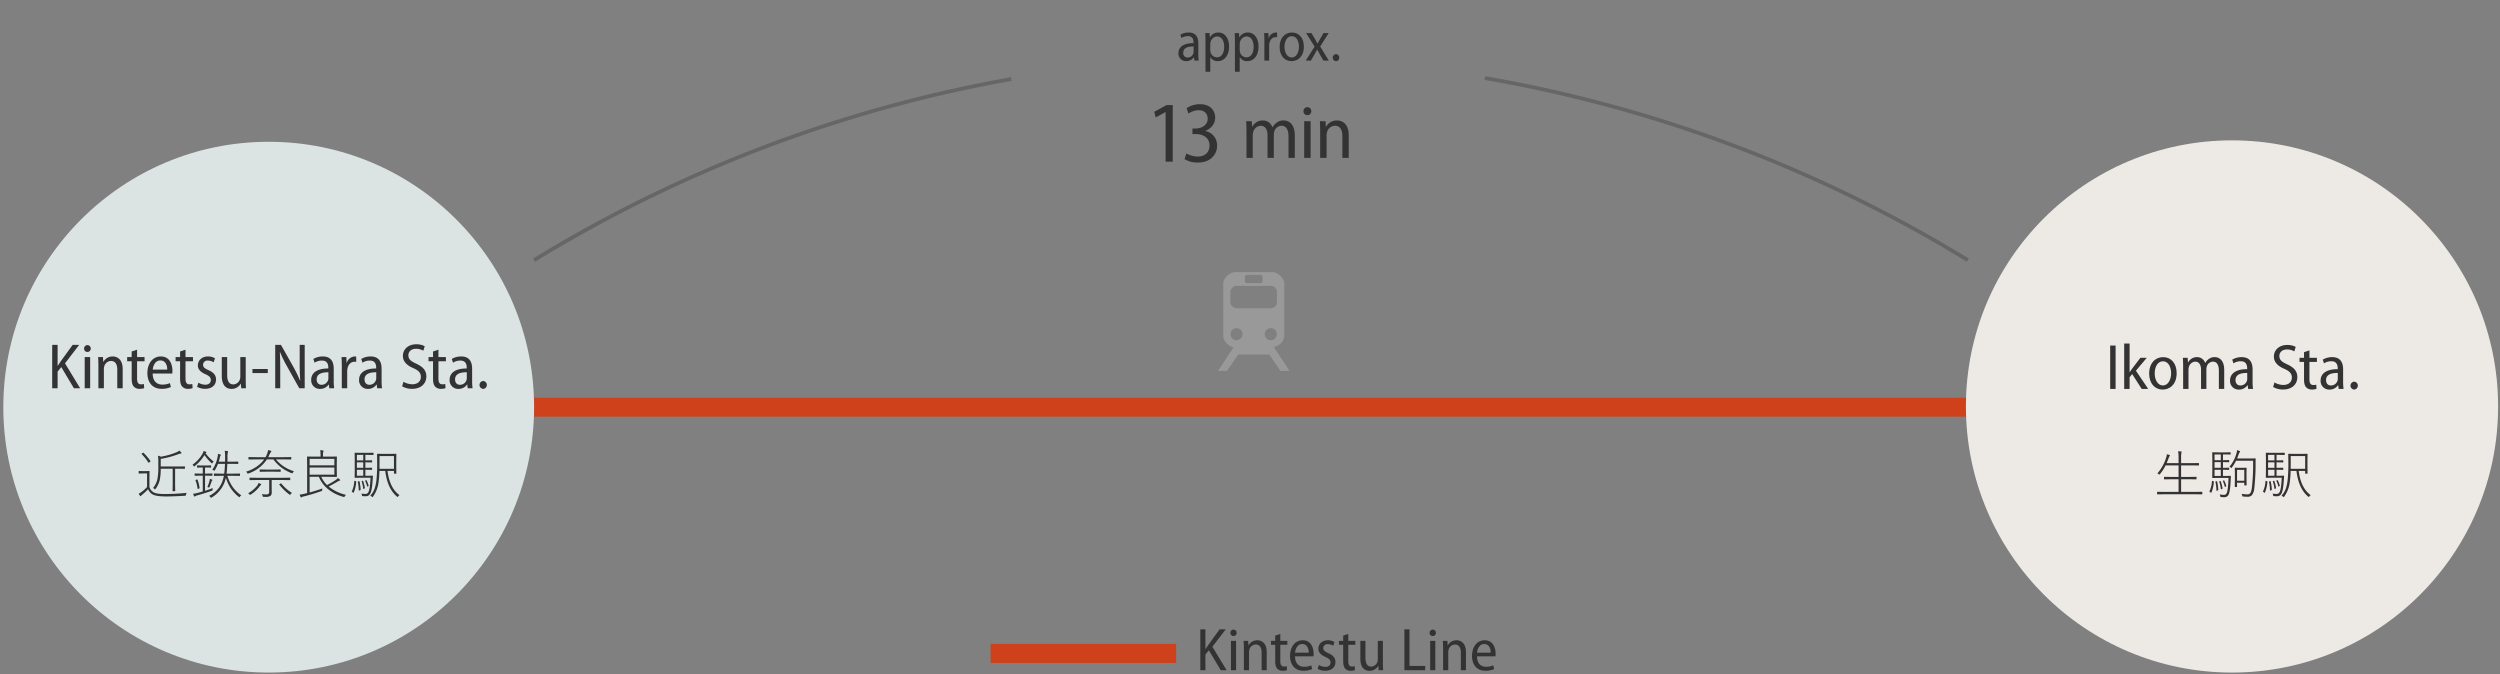 <svg xmlns="http://www.w3.org/2000/svg" xmlns:xlink="http://www.w3.org/1999/xlink" width="1320" height="356" viewBox="0 0 1320 356"><rect x="0" y="0" width="1320" height="356" fill="#808080" stroke="none"/><defs><style>.cls-1{fill:#999;}.cls-2,.cls-3{fill:none;stroke-miterlimit:10;}.cls-2{stroke:#ce411a;stroke-width:10px;}.cls-3{stroke:#666;stroke-width:2px;}.cls-4{fill:#dce3e3;}.cls-5{fill:#edeae6;}.cls-6{fill:#333;}</style><symbol id="map-icon-train" data-name="map-icon-train" viewBox="0 0 37.772 52.117"><path class="cls-1" d="M29.771,40.018l-.123-.235.062-.088.062-.088a14.521,14.521,0,0,0,3.111-1.744,5.144,5.144,0,0,0,1.871-3.054l.234-1.074V5.987a4.252,4.252,0,0,0-.595-2.071,7.946,7.946,0,0,0-1.484-1.932A8.523,8.523,0,0,0,30.926.559,4.639,4.639,0,0,0,28.818,0H8.96A4.712,4.712,0,0,0,6.91.529,8.494,8.494,0,0,0,4.895,1.896,7.546,7.546,0,0,0,3.383,3.759a4.146,4.146,0,0,0-.595,2.055v28.16a3.634,3.634,0,0,0,.355,1.482,7.292,7.292,0,0,0,.889,1.447,9.166,9.166,0,0,0,1.16,1.25,7.874,7.874,0,0,0,1.216.918c.191.08.542.204,1.04.362.487.157.715.273.678.349L0,52.117H4.741l5.933-8.599H27.043l5.926,8.599h4.803ZM14.173,2.369a.946.946,0,0,1,.297-.625.81.81,0,0,1,.593-.321h7.591a1.232,1.232,0,0,1,.476.232c.234.159.352.316.352.474V5.034a.672.672,0,0,1-.295.533.903.903,0,0,1-.533.246H15.006l-.241-.188a2.165,2.165,0,0,1-.384-.327.594.594,0,0,1-.208-.436ZM6.522,10.493a2.737,2.737,0,0,1,.269-1.159,4.554,4.554,0,0,1,.682-1.038A3.427,3.427,0,0,1,8.449,7.53,2.457,2.457,0,0,1,9.61,7.232H28.053a2.736,2.736,0,0,1,1.062.233,3.648,3.648,0,0,1,.981.654,3.721,3.721,0,0,1,.712.894,2.003,2.003,0,0,1,.263,1.004v6.287a2.005,2.005,0,0,1-.294,1.033,3.202,3.202,0,0,1-.771.899,4.434,4.434,0,0,1-1.009.613,2.446,2.446,0,0,1-1.064.239H9.729l-.3-.053a1.794,1.794,0,0,1-.358-.123,3.007,3.007,0,0,1-1.775-1.068,2.915,2.915,0,0,1-.773-1.954Zm5.489,24.491a3.058,3.058,0,0,1-2.283.947A2.878,2.878,0,0,1,7.5,34.984a3.33,3.33,0,0,1-.858-2.317,2.993,2.993,0,0,1,.893-2.159,2.928,2.928,0,0,1,2.194-.925,3.261,3.261,0,0,1,2.283.858,2.988,2.988,0,0,1,.919,2.289A3.124,3.124,0,0,1,12.012,34.984Zm13.578,0a3.214,3.214,0,0,1-.922-2.317,2.832,2.832,0,0,1,.979-2.227,3.396,3.396,0,0,1,2.288-.858,2.907,2.907,0,0,1,2.221.925,3.065,3.065,0,0,1,.862,2.159,3.266,3.266,0,0,1-.891,2.317,2.965,2.965,0,0,1-2.257.947A3.044,3.044,0,0,1,25.59,34.984Z"/></symbol></defs><title>areagude-ik</title><g id="_2-IK" data-name="2-IK"><line class="cls-2" x1="282" y1="215" x2="1039" y2="215"/><path class="cls-3" d="M784.001,41.204A723.562,723.562,0,0,1,1039,137.359"/><path class="cls-3" d="M282,137.359A723.564,723.564,0,0,1,533.999,41.729"/><circle class="cls-4" cx="141.875" cy="214.984" r="140.125"/><circle class="cls-5" cx="1178.5" cy="214.609" r="140.5"/><path class="cls-6" d="M27.562,182.086H30.418v11.015h.102c.577-.918,1.155-1.768,1.699-2.55l6.153-8.465h3.434l-7.479,9.757L42.317,205H39.02l-6.663-11.185L30.418,196.229V205H27.562Z"/><path class="cls-6" d="M47.914,184.024a1.713,1.713,0,0,1-1.802,1.802,1.671,1.671,0,0,1-1.7-1.802,1.752,1.752,0,1,1,3.502,0ZM44.719,205V188.546h2.89V205Z"/><path class="cls-6" d="M51.957,192.931c0-1.768-.068-3.026-.137-4.385h2.55l.137,2.481h.102a5.525,5.525,0,0,1,4.93-2.822c2.277,0,5.235,1.462,5.235,6.629V205H61.918v-9.825c0-2.448-.816-4.589-3.332-4.589a3.818,3.818,0,0,0-3.569,2.958,5.642,5.642,0,0,0-.17,1.428V205h-2.89Z"/><path class="cls-6" d="M72.377,184.636v3.91H76.32v2.209H72.377v9.111c0,2.074.612,3.06,2.073,3.06a5.939,5.939,0,0,0,1.53-.17l.136,2.176a6.353,6.353,0,0,1-2.447.374,3.92,3.92,0,0,1-3.026-1.19c-.781-.85-1.121-2.21-1.121-4.216v-9.145h-2.38v-2.209h2.38v-2.958Z"/><path class="cls-6" d="M80.608,197.215c.068,4.352,2.448,5.847,5.1,5.847A9.68,9.68,0,0,0,89.72,202.28l.51,2.074a11.944,11.944,0,0,1-4.93.952c-4.726,0-7.479-3.332-7.479-8.295,0-5.065,2.753-8.805,7.104-8.805,4.76,0,6.12,4.352,6.12,7.582a13.622,13.622,0,0,1-.068,1.428Zm7.684-2.074c.034-2.312-.918-4.828-3.638-4.828-2.652,0-3.808,2.686-4.012,4.828Z"/><path class="cls-6" d="M97.948,184.636v3.91h3.943v2.209H97.948v9.111c0,2.074.612,3.06,2.073,3.06a5.939,5.939,0,0,0,1.53-.17l.136,2.176a6.353,6.353,0,0,1-2.447.374,3.92,3.92,0,0,1-3.026-1.19c-.781-.85-1.121-2.21-1.121-4.216v-9.145h-2.38v-2.209h2.38v-2.958Z"/><path class="cls-6" d="M104.779,202.042a7.154,7.154,0,0,0,3.569,1.088c1.972,0,2.958-1.02,2.958-2.448,0-1.36-.748-2.142-2.754-3.06-2.754-1.156-4.079-2.72-4.079-4.657,0-2.652,2.107-4.76,5.337-4.76a6.969,6.969,0,0,1,3.706.986l-.714,2.108a5.698,5.698,0,0,0-3.026-.918,2.266,2.266,0,0,0-2.55,2.21c0,1.292.816,1.904,2.788,2.822,2.584,1.122,4.046,2.55,4.046,4.963,0,3.026-2.244,4.93-5.779,4.93a8.22,8.22,0,0,1-4.216-1.088Z"/><path class="cls-6" d="M129.74,200.513c0,1.733.068,3.195.137,4.487H127.36l-.17-2.414h-.067a5.548,5.548,0,0,1-4.861,2.753c-2.687,0-5.168-1.665-5.168-6.935v-9.859h2.856v9.383c0,2.958.816,5.031,3.23,5.031a3.779,3.779,0,0,0,3.467-2.583,5.134,5.134,0,0,0,.238-1.53V188.546H129.74Z"/><path class="cls-6" d="M141.383,194.835v2.142H133.291V194.835Z"/><path class="cls-6" d="M145.314,205V182.086h3.025l6.392,11.321a74.241,74.241,0,0,1,3.739,7.615h.068c-.238-3.229-.306-6.085-.306-9.757v-9.179h2.651V205h-2.856l-6.392-11.423a70.608,70.608,0,0,1-3.808-7.717l-.068.034c.171,2.958.204,5.745.204,9.859V205Z"/><path class="cls-6" d="M176.208,201.125A27.273,27.273,0,0,0,176.445,205h-2.583l-.238-1.972h-.102A5.329,5.329,0,0,1,169,205.34a4.521,4.521,0,0,1-4.691-4.726c0-4.011,3.468-6.085,9.043-6.051v-.408c0-1.598-.441-3.808-3.434-3.774a6.956,6.956,0,0,0-3.808,1.122l-.645-1.972a9.629,9.629,0,0,1,4.964-1.326c4.521,0,5.779,3.06,5.779,6.494Zm-2.822-4.556c-2.651-.034-6.188.442-6.188,3.74,0,2.006,1.225,2.856,2.55,2.856a3.589,3.589,0,0,0,3.536-2.651,3.045,3.045,0,0,0,.102-.952Z"/><path class="cls-6" d="M180.466,193.407c0-1.768-.068-3.4-.137-4.861h2.55l.102,3.025h.102a4.699,4.699,0,0,1,4.25-3.366,5.147,5.147,0,0,1,.748.068v2.788a3.575,3.575,0,0,0-.884-.068c-1.973,0-3.4,1.564-3.74,3.706a6.196,6.196,0,0,0-.136,1.428V205h-2.856Z"/><path class="cls-6" d="M201.48,201.125A27.265,27.265,0,0,0,201.718,205h-2.584l-.238-1.972h-.102a5.33,5.33,0,0,1-4.521,2.312,4.521,4.521,0,0,1-4.691-4.726c0-4.011,3.468-6.085,9.043-6.051v-.408c0-1.598-.442-3.808-3.434-3.774a6.951,6.951,0,0,0-3.808,1.122l-.646-1.972a9.631,9.631,0,0,1,4.964-1.326c4.521,0,5.779,3.06,5.779,6.494Zm-2.821-4.556c-2.652-.034-6.188.442-6.188,3.74,0,2.006,1.224,2.856,2.55,2.856a3.588,3.588,0,0,0,3.535-2.651,3.017,3.017,0,0,0,.102-.952Z"/><path class="cls-6" d="M213.041,201.566a9.381,9.381,0,0,0,4.657,1.326c2.856,0,4.521-1.598,4.521-3.91,0-2.107-1.224-3.365-3.943-4.589-3.162-1.326-5.542-3.332-5.542-6.46,0-3.536,2.822-6.153,7.038-6.153a9.154,9.154,0,0,1,4.487,1.02l-.748,2.38a7.509,7.509,0,0,0-3.876-1.02c-2.856,0-4.012,1.836-4.012,3.399,0,2.176,1.326,3.162,4.216,4.488,3.536,1.665,5.27,3.603,5.27,6.697,0,3.671-2.651,6.561-7.547,6.561a10.566,10.566,0,0,1-5.235-1.326Z"/><path class="cls-6" d="M231.498,184.636v3.91h3.943v2.209H231.498v9.111c0,2.074.612,3.06,2.073,3.06a5.939,5.939,0,0,0,1.53-.17l.136,2.176a6.353,6.353,0,0,1-2.447.374,3.92,3.92,0,0,1-3.026-1.19c-.781-.85-1.121-2.21-1.121-4.216v-9.145h-2.38v-2.209h2.38v-2.958Z"/><path class="cls-6" d="M249.286,201.125A27.265,27.265,0,0,0,249.524,205H246.94l-.238-1.972h-.102a5.33,5.33,0,0,1-4.521,2.312,4.521,4.521,0,0,1-4.691-4.726c0-4.011,3.468-6.085,9.043-6.051v-.408c0-1.598-.442-3.808-3.434-3.774a6.951,6.951,0,0,0-3.808,1.122l-.646-1.972a9.631,9.631,0,0,1,4.964-1.326c4.521,0,5.779,3.06,5.779,6.494Zm-2.821-4.556c-2.652-.034-6.188.442-6.188,3.74,0,2.006,1.224,2.856,2.55,2.856a3.588,3.588,0,0,0,3.535-2.651,3.017,3.017,0,0,0,.102-.952Z"/><path class="cls-6" d="M255.088,205.34a2.098,2.098,0,0,1,.034-4.182,2.097,2.097,0,0,1,0,4.182Z"/><path class="cls-6" d="M98.637,260.226a2.027,2.027,0,0,0-.438,1.012.9.9,0,0,1-.15.438.688.688,0,0,1-.383.082q-5.962.369-9.857.369-5.06,0-7-.957a5.497,5.497,0,0,1-2.611-2.871,33.46,33.46,0,0,1-3.049,2.857,4.418,4.418,0,0,0-.615.56c-.073.164-.174.246-.301.246a.444.444,0,0,1-.315-.191,10.569,10.569,0,0,1-.697-1.094,13.006,13.006,0,0,0,1.736-1.094,17.612,17.612,0,0,0,2.693-2.461v-7.15H75.353l-1.941.055a.169.169,0,0,1-.191-.191v-.957a.169.169,0,0,1,.191-.191l1.941.055h1.422l1.982-.055q.205,0,.205.191l-.055,2.611v5.688a4.844,4.844,0,0,0,2.461,2.912q1.559.752,5.715.752A115.054,115.054,0,0,0,98.637,260.226ZM75.791,239.089a26.917,26.917,0,0,1,3.65,4.361.235.235,0,0,1,.041.109c0,.046-.092.132-.273.26l-.397.301a1.073,1.073,0,0,1-.355.219c-.046,0-.096-.045-.15-.137a23.303,23.303,0,0,0-3.5-4.389c-.065-.055-.096-.1-.096-.137s.1-.123.301-.26l.355-.273a.815.815,0,0,1,.273-.15C75.677,238.993,75.727,239.025,75.791,239.089Zm15.381,8.395H84.869a29.149,29.149,0,0,1-.533,6.016,12.857,12.857,0,0,1-2.188,4.621c-.109.173-.201.26-.273.26-.065,0-.178-.077-.342-.232a3.298,3.298,0,0,0-.725-.506A10.86,10.86,0,0,0,83.16,252.72a34.5,34.5,0,0,0,.438-6.303v-2.516a19.51,19.51,0,0,0-.191-3.281,5.17,5.17,0,0,1,1.49.506,36.048,36.048,0,0,0,8.395-2.379,4.211,4.211,0,0,0,1.34-.834,7.424,7.424,0,0,1,1.066.971.543.543,0,0,1,.15.342c0,.119-.105.191-.315.219a5.598,5.598,0,0,0-1.012.232,49.215,49.215,0,0,1-9.652,2.625v4.006h9.01l3.582-.055a.17.17,0,0,1,.191.191v.902a.169.169,0,0,1-.191.191l-3.582-.055H92.457v8.422l.055,3.254c0,.128-.068.191-.205.191h-.998a.169.169,0,0,1-.191-.191l.055-3.254Z"/><path class="cls-6" d="M108.549,239.308a20.921,20.921,0,0,0,4.334,4.43,2.597,2.597,0,0,0-.643.615q-.205.342-.301.342c-.055,0-.16-.077-.315-.232a24.462,24.462,0,0,1-3.664-4.17,22.907,22.907,0,0,1-5.182,5.838.644.644,0,0,1-.315.191q-.11,0-.273-.328a1.933,1.933,0,0,0-.56-.643,17.958,17.958,0,0,0,5.264-5.701,4.283,4.283,0,0,0,.56-1.49,7.736,7.736,0,0,1,1.326.397c.145.055.219.128.219.219a.383.383,0,0,1-.232.315A.626.626,0,0,0,108.549,239.308Zm-1.49,7.533h-.397l-2.434.055a.169.169,0,0,1-.191-.191v-.793a.169.169,0,0,1,.191-.191l2.434.055H108.85l2.434-.055a.17.17,0,0,1,.191.191v.793a.169.169,0,0,1-.191.191l-2.434-.055h-.588v3.213h.807l2.885-.055a.181.181,0,0,1,.205.205v.807c0,.128-.068.191-.205.191l-2.885-.055h-.807v7.984q2.174-.669,4.088-1.463a3.07,3.07,0,0,0-.109.848.713.713,0,0,1-.082.438,1.501,1.501,0,0,1-.369.178q-3.281,1.23-7.67,2.434a2.386,2.386,0,0,0-1.039.478.451.451,0,0,1-.328.137q-.164,0-.287-.246a8.426,8.426,0,0,1-.478-1.23,17.072,17.072,0,0,0,2.557-.506q1.872-.505,2.516-.697v-8.354h-1.203l-2.912.055a.169.169,0,0,1-.191-.191v-.807c0-.137.064-.205.191-.205l2.912.055h1.203Zm-3.828,6.809a.429.429,0,0,1-.027-.109c0-.064.1-.132.301-.205l.397-.137a1.326,1.326,0,0,1,.246-.068c.055,0,.104.05.15.15a18.929,18.929,0,0,1,1.08,4.361.792.792,0,0,1,.014.082c0,.082-.105.16-.315.232l-.397.137a1.185,1.185,0,0,1-.273.082c-.065,0-.101-.064-.109-.191A18.293,18.293,0,0,0,103.23,253.649Zm7.561-.82a7.427,7.427,0,0,1,1.148.397c.145.073.219.155.219.246a.355.355,0,0,1-.164.287,1.352,1.352,0,0,0-.342.615,28.517,28.517,0,0,1-1.012,2.721c-.092.228-.178.342-.26.342a.99.99,0,0,1-.328-.123,1.304,1.304,0,0,0-.588-.137,19.469,19.469,0,0,0,1.176-3.336A5.311,5.311,0,0,0,110.791,252.829Zm7.41-1.6H116.752l-3.609.055c-.137,0-.205-.064-.205-.191v-.875q0-.191.205-.191l3.609.055h1.627q.246-1.709.41-5.168h-3.691a18.21,18.21,0,0,1-1.654,3.35c-.119.201-.21.301-.273.301a1.005,1.005,0,0,1-.342-.191,2.308,2.308,0,0,0-.752-.328,17.966,17.966,0,0,0,2.885-7.164,4.59,4.59,0,0,0,.096-1.039,1.276,1.276,0,0,0-.014-.219,8.202,8.202,0,0,1,1.285.369q.287.096.287.273a.727.727,0,0,1-.164.342,2.291,2.291,0,0,0-.342.861q-.315,1.353-.615,2.297h3.322q.041-.806.041-2.488a18.655,18.655,0,0,0-.205-3.254,12.646,12.646,0,0,1,1.49.164c.182.027.273.114.273.26a1.478,1.478,0,0,1-.137.533,9.354,9.354,0,0,0-.164,2.27q0,1.655-.027,2.516h2.297l3.24-.055a.17.17,0,0,1,.191.191v.875a.169.169,0,0,1-.191.191l-3.24-.055h-2.352q-.179,3.418-.397,5.168H122.85l3.678-.055a.17.17,0,0,1,.191.191v.875a.169.169,0,0,1-.191.191l-3.678-.055h-2.816a21.689,21.689,0,0,0,2.939,6.043,18.138,18.138,0,0,0,4.471,4.293,1.88,1.88,0,0,0-.779.697c-.137.191-.229.287-.273.287a.863.863,0,0,1-.287-.178,20.041,20.041,0,0,1-4.539-4.963,22.617,22.617,0,0,1-2.297-5.168c-.01.064-.027.15-.055.26-.027.101-.046.173-.055.219a15.862,15.862,0,0,1-7.424,9.967.802.802,0,0,1-.315.15q-.123,0-.328-.342a2.073,2.073,0,0,0-.697-.656,14.79,14.79,0,0,0,5.1-4.143,14.617,14.617,0,0,0,2.406-5.1q.067-.232.164-.711Q118.16,251.421,118.201,251.23Z"/><path class="cls-6" d="M139.471,242.561h-4.225l-3.869.055a.169.169,0,0,1-.191-.191v-.902a.169.169,0,0,1,.191-.191l3.869.055h4.99l.164-.342a10.663,10.663,0,0,0,1.148-3.404,9.551,9.551,0,0,1,1.395.355q.341.123.342.342,0,.11-.301.41a14.972,14.972,0,0,0-1.039,1.996l-.342.643h8.176l3.842-.055a.169.169,0,0,1,.191.191v.902a.169.169,0,0,1-.191.191l-3.842-.055h-4.088a19.643,19.643,0,0,0,9.543,6.248,2.606,2.606,0,0,0-.643.779q-.151.342-.287.342a1.335,1.335,0,0,1-.301-.096,20.834,20.834,0,0,1-9.652-7.273h-3.418a18.982,18.982,0,0,1-9.803,7.451,1.343,1.343,0,0,1-.328.082q-.123,0-.287-.369a1.839,1.839,0,0,0-.588-.697,19.336,19.336,0,0,0,5.975-2.939A15.446,15.446,0,0,0,139.471,242.561Zm-2.967,12.428a6.113,6.113,0,0,1,1.217.588c.145.119.219.21.219.273q0,.123-.315.369a2.95,2.95,0,0,0-.588.67,17.593,17.593,0,0,1-4.648,4.238,1.265,1.265,0,0,1-.369.178q-.11,0-.328-.301a1.822,1.822,0,0,0-.725-.533,17.017,17.017,0,0,0,4.443-3.582A4.676,4.676,0,0,0,136.504,254.989Zm6.945-1.545v3.131l.027,3.391a2.283,2.283,0,0,1-.67,1.846,4.613,4.613,0,0,1-2.693.547q-.382,0-.861-.014a.834.834,0,0,1-.438-.068,1.016,1.016,0,0,1-.15-.383,3.049,3.049,0,0,0-.424-.998,19.505,19.505,0,0,0,2.16.164,2.014,2.014,0,0,0,1.422-.383,1.342,1.342,0,0,0,.315-.984v-6.248H135.834l-3.883.055c-.137,0-.205-.064-.205-.191v-.902q0-.191.205-.191l3.883.055h13.303l3.924-.055a.169.169,0,0,1,.191.191v.902a.169.169,0,0,1-.191.191l-3.924-.055Zm-2.912-5.51h4.252l3.227-.055a.169.169,0,0,1,.191.191v.848a.169.169,0,0,1-.191.191l-3.227-.055h-4.252l-3.213.055c-.137,0-.205-.064-.205-.191v-.848q0-.191.205-.191Zm13.617,12.318a2.566,2.566,0,0,0-.711.725q-.192.328-.287.328a.824.824,0,0,1-.328-.178,27.149,27.149,0,0,1-5.318-5.182.291.291,0,0,1-.068-.15c0-.073.101-.164.301-.273l.328-.205a1.135,1.135,0,0,1,.301-.123c.046,0,.096.037.15.109A22.992,22.992,0,0,0,154.154,260.253Z"/><path class="cls-6" d="M169.251,241.099v-.67a14.255,14.255,0,0,0-.191-2.748,10.102,10.102,0,0,1,1.477.164c.21.037.315.105.315.205a1.713,1.713,0,0,1-.178.533,6.685,6.685,0,0,0-.137,1.791v.725h3.227l3.91-.055q.205,0,.205.191l-.055,2.939v4.539l.055,2.912c0,.128-.068.191-.205.191l-3.91-.055H169.62a16.464,16.464,0,0,0,1.121,2.01,13.742,13.742,0,0,0,1.928,2.324,38.065,38.065,0,0,0,4.812-2.816,3.859,3.859,0,0,0,.902-.902,9.241,9.241,0,0,1,1.066.861.519.519,0,0,1,.164.342q0,.178-.369.219a3.427,3.427,0,0,0-.943.451q-2.42,1.422-4.758,2.639a22.477,22.477,0,0,0,9.146,4.389,3.182,3.182,0,0,0-.643.793c-.155.237-.282.355-.383.355a1.316,1.316,0,0,1-.342-.082,21.93,21.93,0,0,1-8.381-4.307,16.393,16.393,0,0,1-4.566-6.275h-4.894v8.258q2.858-.751,6.754-2.133a2.251,2.251,0,0,0-.123.766,1.124,1.124,0,0,1-.055.465.708.708,0,0,1-.328.178,94.201,94.201,0,0,1-9.27,2.803,3.818,3.818,0,0,0-1.176.424.405.405,0,0,1-.287.137.265.265,0,0,1-.246-.191,13.136,13.136,0,0,1-.533-1.299,29.844,29.844,0,0,0,2.994-.588q.751-.191.957-.219V245.774l-.055-4.539a.169.169,0,0,1,.191-.191l4.061.055Zm-5.77,4.594h13.057v-3.418H163.481Zm0,1.148v3.773h13.057v-3.773Z"/><path class="cls-6" d="M187.487,253.95l.369.109a.267.267,0,0,1,.219.287,16.571,16.571,0,0,1-1.312,5.742q-.069.123-.123.123a.706.706,0,0,1-.246-.123l-.397-.287c-.173-.118-.26-.205-.26-.26a.324.324,0,0,1,.041-.137,14.68,14.68,0,0,0,1.285-5.373c.019-.109.055-.164.109-.164A1.7,1.7,0,0,1,187.487,253.95Zm5.428-5.906v3.158h1.121l2.68-.055q.205,0,.205.164v.055c-.009.155-.032.419-.068.793q-.041.438-.055.697-.328,6.043-1.312,7.766a2.477,2.477,0,0,1-2.352,1.395q-.587,0-1.586-.055-.274-.028-.328-.096a.847.847,0,0,1-.123-.383,2.35,2.35,0,0,0-.315-.861,18.401,18.401,0,0,0,2.106.164,1.659,1.659,0,0,0,1.545-.807q.93-1.49,1.203-7.738h-5.182l-3.022.055a.169.169,0,0,1-.191-.191l.055-3.144v-6.412l-.055-3.322a.169.169,0,0,1,.191-.191l3.022.055h3.801l2.775-.055a.169.169,0,0,1,.191.191v.82a.169.169,0,0,1-.191.191l-2.775-.055h-1.34v2.898h.643l2.721-.055a.169.169,0,0,1,.191.191v.793c0,.109-.064.164-.191.164l-2.721-.055h-.643v2.885h.643l2.721-.055a.169.169,0,0,1,.191.191v.766a.169.169,0,0,1-.191.191l-2.721-.055Zm-4.471-4.963h3.35v-2.898h-3.35Zm0,3.924h3.35V244.12h-3.35Zm0,1.039v3.158h3.35v-3.158Zm1.982,10.473q0,.219-.287.301l-.383.15a1.229,1.229,0,0,1-.246.055c-.064,0-.096-.059-.096-.178a22.299,22.299,0,0,0-.492-4.389.607.607,0,0,1-.014-.096q0-.095.287-.191l.301-.082a1.715,1.715,0,0,1,.219-.027q.095,0,.123.123A29.701,29.701,0,0,1,190.427,258.517Zm1.012-4.621a.526.526,0,0,1,.178-.055c.055,0,.096.046.123.137a20.231,20.231,0,0,1,.916,3.664.42.42,0,0,1,.014.096c0,.073-.087.146-.26.219l-.273.109a1.04,1.04,0,0,1-.273.096c-.046,0-.077-.05-.096-.15a17.849,17.849,0,0,0-.807-3.746.583.583,0,0,1-.027-.123q0-.082.246-.164Zm1.791-.315a.637.637,0,0,1,.191-.055c.055,0,.101.037.137.109a12.414,12.414,0,0,1,1.066,2.775.398.398,0,0,1,.014.082c0,.073-.06.142-.178.205l-.315.137a.769.769,0,0,1-.232.082c-.046,0-.077-.045-.096-.137a12.395,12.395,0,0,0-1.012-2.83.315.315,0,0,1-.041-.123c0-.055.077-.104.232-.15Zm10.185-4.922h-3.076a47.716,47.716,0,0,1-.369,5.291,16.706,16.706,0,0,1-3.049,8.312q-.177.246-.246.246c-.046,0-.15-.082-.315-.246a2.607,2.607,0,0,0-.861-.506,10.754,10.754,0,0,0,2.406-4.115,23.155,23.155,0,0,0,.861-4.225,87.788,87.788,0,0,0,.369-9.912l-.055-3.719a.169.169,0,0,1,.191-.191l3.131.055h3.596l3.103-.055a.169.169,0,0,1,.191.191l-.055,2.803v4.553l.055,2.748a.169.169,0,0,1-.191.191H208.2a.169.169,0,0,1-.191-.191v-1.23h-3.391q1.094,8.982,6.33,12.797a2.242,2.242,0,0,0-.752.67q-.205.3-.287.301c-.046,0-.145-.073-.301-.219Q204.55,257.983,203.415,248.659Zm-3.049-1.121h7.643v-6.74h-7.615v2.803Q200.394,246.363,200.366,247.538Z"/><path class="cls-6" d="M1117.037,182.446V205.36h-2.856V182.446Z"/><path class="cls-6" d="M1124.429,196.487h.068c.374-.612.85-1.292,1.291-1.87l4.352-5.711h3.366l-5.745,6.833,6.493,9.621H1130.82l-5.032-7.853-1.359,1.665V205.36h-2.856V181.392h2.856Z"/><path class="cls-6" d="M1149.274,197.031c0,6.153-3.841,8.669-7.377,8.669-4.012,0-7.139-3.094-7.139-8.465,0-5.644,3.365-8.669,7.377-8.669C1146.317,188.565,1149.274,191.795,1149.274,197.031Zm-11.593.136c0,3.332,1.599,6.357,4.352,6.357,2.687,0,4.318-3.06,4.318-6.425,0-2.72-1.122-6.323-4.318-6.323C1138.906,190.775,1137.682,194.209,1137.682,197.167Z"/><path class="cls-6" d="M1152.696,193.291c0-1.768-.067-3.026-.136-4.385h2.516l.17,2.481h.068a5.167,5.167,0,0,1,4.726-2.822,4.429,4.429,0,0,1,4.283,3.06h.068a5.934,5.934,0,0,1,1.802-2.04,4.932,4.932,0,0,1,3.195-1.02c2.21,0,4.998,1.496,4.998,6.731V205.36h-2.822v-9.587c0-2.89-.918-4.828-3.195-4.828a3.499,3.499,0,0,0-3.196,2.618,5.145,5.145,0,0,0-.203,1.496V205.36h-2.822V195.229c0-2.38-.918-4.284-3.094-4.284a3.671,3.671,0,0,0-3.331,2.89,5.04,5.04,0,0,0-.204,1.462V205.36h-2.822Z"/><path class="cls-6" d="M1189.36,201.484a27.265,27.265,0,0,0,.238,3.876h-2.584l-.238-1.972h-.102a5.33,5.33,0,0,1-4.521,2.312,4.521,4.521,0,0,1-4.691-4.726c0-4.011,3.468-6.085,9.043-6.051v-.408c0-1.598-.442-3.808-3.434-3.774a6.951,6.951,0,0,0-3.808,1.122l-.646-1.972a9.631,9.631,0,0,1,4.964-1.326c4.521,0,5.779,3.06,5.779,6.494Zm-2.821-4.556c-2.652-.034-6.188.442-6.188,3.74,0,2.006,1.224,2.856,2.55,2.856a3.588,3.588,0,0,0,3.535-2.651,3.017,3.017,0,0,0,.102-.952Z"/><path class="cls-6" d="M1200.922,201.926a9.381,9.381,0,0,0,4.657,1.326c2.856,0,4.521-1.598,4.521-3.91,0-2.107-1.224-3.365-3.943-4.589-3.162-1.326-5.542-3.332-5.542-6.46,0-3.536,2.822-6.153,7.038-6.153a9.154,9.154,0,0,1,4.487,1.02l-.748,2.38a7.509,7.509,0,0,0-3.876-1.02c-2.856,0-4.012,1.836-4.012,3.399,0,2.176,1.326,3.162,4.216,4.488,3.536,1.665,5.27,3.603,5.27,6.697,0,3.671-2.651,6.561-7.547,6.561a10.566,10.566,0,0,1-5.235-1.326Z"/><path class="cls-6" d="M1219.379,184.996v3.91h3.943v2.209h-3.943v9.111c0,2.074.612,3.06,2.073,3.06a5.939,5.939,0,0,0,1.53-.17l.136,2.176a6.353,6.353,0,0,1-2.447.374,3.92,3.92,0,0,1-3.026-1.19c-.781-.85-1.121-2.21-1.121-4.216v-9.145h-2.38v-2.209h2.38v-2.958Z"/><path class="cls-6" d="M1237.167,201.484a27.265,27.265,0,0,0,.238,3.876h-2.584l-.238-1.972h-.102A5.33,5.33,0,0,1,1229.96,205.7a4.521,4.521,0,0,1-4.691-4.726c0-4.011,3.468-6.085,9.043-6.051v-.408c0-1.598-.442-3.808-3.434-3.774a6.951,6.951,0,0,0-3.808,1.122l-.646-1.972a9.631,9.631,0,0,1,4.964-1.326c4.521,0,5.779,3.06,5.779,6.494Zm-2.821-4.556c-2.652-.034-6.188.442-6.188,3.74,0,2.006,1.224,2.856,2.55,2.856a3.588,3.588,0,0,0,3.535-2.651,3.017,3.017,0,0,0,.102-.952Z"/><path class="cls-6" d="M1242.969,205.7a2.098,2.098,0,0,1,.034-4.182,2.097,2.097,0,0,1,0,4.182Z"/><path class="cls-6" d="M1143.98,244.544h6.303v-2.598a21.726,21.726,0,0,0-.219-3.705q.753.041,1.559.137c.183.037.273.114.273.232q0,.028-.109.478a14.029,14.029,0,0,0-.164,2.789v2.666h5.291l3.951-.055a.169.169,0,0,1,.191.191v.902a.169.169,0,0,1-.191.191l-3.951-.055h-5.291v6.098h4.006l3.951-.055a.169.169,0,0,1,.191.191v.957a.169.169,0,0,1-.191.191l-3.951-.055h-4.006V259.72h7.246l3.76-.055a.169.169,0,0,1,.191.191v.984a.169.169,0,0,1-.191.191l-3.76-.055h-15.982l-3.746.055a.17.17,0,0,1-.191-.191v-.984a.17.17,0,0,1,.191-.191l3.746.055h7.396v-6.672h-3.555l-3.951.055a.169.169,0,0,1-.191-.191v-.957a.17.17,0,0,1,.191-.191l3.951.055h3.555V245.72H1143.42a21.81,21.81,0,0,1-2.967,4.621c-.127.155-.223.232-.287.232a.932.932,0,0,1-.355-.205,1.994,1.994,0,0,0-.752-.369,23.069,23.069,0,0,0,4.758-8.654,5.602,5.602,0,0,0,.273-1.504,8.409,8.409,0,0,1,1.381.397c.183.073.273.164.273.273a.641.641,0,0,1-.219.369,2.333,2.333,0,0,0-.424.834Q1144.378,243.614,1143.98,244.544Z"/><path class="cls-6" d="M1168.328,253.977l.342.109c.164.055.246.142.246.26a16.792,16.792,0,0,1-1.285,5.715c-.046.082-.092.123-.137.123a.651.651,0,0,1-.26-.123l-.397-.287c-.174-.118-.26-.205-.26-.26a.324.324,0,0,1,.041-.137,14.332,14.332,0,0,0,1.285-5.305c.018-.109.055-.164.109-.164A1.659,1.659,0,0,1,1168.328,253.977Zm5.4-11.006h.369l2.707-.055q.205,0,.205.164v.793c0,.128-.068.191-.205.191l-2.707-.055h-.369v2.994h.369l2.707-.055q.205,0,.205.191v.766c0,.128-.068.191-.205.191l-2.707-.055h-.369v3.254h1.285l2.721-.055a.169.169,0,0,1,.191.191q-.053.533-.109,1.654-.231,6.289-1.121,8.066a2.339,2.339,0,0,1-2.215,1.367q-.888,0-1.764-.082a.526.526,0,0,1-.328-.109,1.612,1.612,0,0,1-.082-.397,3.727,3.727,0,0,0-.315-.875,14.793,14.793,0,0,0,2.242.232,1.542,1.542,0,0,0,1.422-.834q.768-1.395,1.012-8.121H1171.24l-2.994.055c-.128,0-.191-.073-.191-.219l.055-3.377v-6.439l-.055-3.363a.169.169,0,0,1,.191-.191l2.994.055h3.609l2.748-.055a.169.169,0,0,1,.191.191v.82a.169.169,0,0,1-.191.191l-2.748-.055h-1.121Zm-1.148,0V239.95h-3.295v3.022Zm0,1.039h-3.295v2.994h3.295Zm0,4.033h-3.295v3.254h3.295Zm-1.312,10.555a.377.377,0,0,1-.246.342l-.397.137a1.322,1.322,0,0,1-.232.055c-.072,0-.109-.059-.109-.178a22.422,22.422,0,0,0-.547-4.498.333.333,0,0,1-.014-.082q0-.109.287-.205l.301-.082a1.736,1.736,0,0,1,.219-.027q.097,0,.123.123A27.952,27.952,0,0,1,1171.268,258.599Zm.984-4.566a1.244,1.244,0,0,1,.178-.041q.082,0,.123.123a19.603,19.603,0,0,1,.943,3.705.34.34,0,0,1,.014.082q0,.11-.287.246l-.246.109a.742.742,0,0,1-.26.096c-.055,0-.09-.059-.109-.178a17.781,17.781,0,0,0-.861-3.801.218.218,0,0,1-.027-.082c0-.055.092-.114.273-.178Zm1.9-.355a.326.326,0,0,1,.109-.027c.055,0,.109.046.164.137a13.48,13.48,0,0,1,1.039,2.83.34.34,0,0,1,.014.082q0,.096-.205.191l-.26.109a.645.645,0,0,1-.246.096c-.055,0-.09-.05-.109-.15a13.228,13.228,0,0,0-.984-2.885.328.328,0,0,1-.041-.109c0-.036.078-.091.232-.164Zm6.494-10.418a23.738,23.738,0,0,1-2.215,3.582c-.127.183-.219.273-.273.273s-.168-.082-.342-.246a2.061,2.061,0,0,0-.67-.424,18.058,18.058,0,0,0,3.473-6.289,12.401,12.401,0,0,0,.56-2.475,8.446,8.446,0,0,1,1.23.397c.229.101.342.214.342.342a.545.545,0,0,1-.191.383,6.56,6.56,0,0,0-.738,1.627c-.164.465-.377,1.017-.643,1.654h6.439l3.172-.055a.193.193,0,0,1,.219.219c-.035.392-.055.962-.055,1.709a114.794,114.794,0,0,1-.725,14.137,6.681,6.681,0,0,1-1.19,3.309,3.004,3.004,0,0,1-2.365.889q-.955,0-2.311-.137a.965.965,0,0,1-.383-.109.995.995,0,0,1-.082-.397,2.307,2.307,0,0,0-.342-.916,21.07,21.07,0,0,0,3.131.301,1.776,1.776,0,0,0,1.695-1.053,8.218,8.218,0,0,0,.602-2.42,108.668,108.668,0,0,0,.643-14.301Zm4.334,11.621h-3.814v2.078c0,.109-.062.164-.191.164h-.848a.145.145,0,0,1-.164-.164l.055-4.717v-2.16l-.055-2.939q0-.191.164-.191l2.078.055h1.709l2.078-.055c.146,0,.219.064.219.191l-.055,2.393v2.147l.055,4.43c0,.128-.072.191-.219.191h-.82a.169.169,0,0,1-.191-.191Zm-3.814-1.066h3.814v-5.715h-3.814Z"/><path class="cls-6" d="M1196.598,253.95l.369.109a.266.266,0,0,1,.219.287,16.526,16.526,0,0,1-1.312,5.742q-.067.123-.123.123a.723.723,0,0,1-.246-.123l-.397-.287c-.172-.118-.26-.205-.26-.26a.324.324,0,0,1,.041-.137,14.66,14.66,0,0,0,1.285-5.373c.02-.109.055-.164.109-.164A1.661,1.661,0,0,1,1196.598,253.95Zm5.428-5.906v3.158h1.121l2.68-.055q.205,0,.205.164v.055c-.008.155-.031.419-.068.793-.027.292-.045.524-.055.697q-.328,6.043-1.312,7.766a2.476,2.476,0,0,1-2.352,1.395q-.586,0-1.586-.055a.554.554,0,0,1-.328-.096.873.873,0,0,1-.123-.383,2.333,2.333,0,0,0-.315-.861,18.433,18.433,0,0,0,2.106.164,1.658,1.658,0,0,0,1.545-.807q.932-1.49,1.203-7.738h-5.182l-3.022.055a.169.169,0,0,1-.191-.191l.055-3.144v-6.412l-.055-3.322a.17.17,0,0,1,.191-.191l3.022.055h3.801l2.775-.055a.169.169,0,0,1,.191.191v.82a.169.169,0,0,1-.191.191l-2.775-.055h-1.34v2.898h.643l2.721-.055a.169.169,0,0,1,.191.191v.793c0,.109-.062.164-.191.164l-2.721-.055h-.643v2.885h.643l2.721-.055a.169.169,0,0,1,.191.191v.766a.169.169,0,0,1-.191.191l-2.721-.055Zm-4.471-4.963h3.35v-2.898h-3.35Zm0,3.924h3.35V244.12h-3.35Zm0,1.039v3.158h3.35v-3.158Zm1.982,10.473q0,.219-.287.301l-.383.15a1.201,1.201,0,0,1-.246.055c-.062,0-.096-.059-.096-.178a22.153,22.153,0,0,0-.492-4.389.756.756,0,0,1-.014-.096q0-.095.287-.191l.301-.082a1.736,1.736,0,0,1,.219-.027q.097,0,.123.123A29.568,29.568,0,0,1,1199.537,258.517Zm1.012-4.621a.532.532,0,0,1,.178-.055c.055,0,.096.046.123.137a20.07,20.07,0,0,1,.916,3.664.372.372,0,0,1,.014.096c0,.073-.086.146-.26.219l-.273.109a1.017,1.017,0,0,1-.273.096c-.045,0-.076-.05-.096-.15a17.787,17.787,0,0,0-.807-3.746.658.658,0,0,1-.027-.123q0-.082.246-.164Zm1.791-.315a.652.652,0,0,1,.191-.055c.055,0,.102.037.137.109a12.32,12.32,0,0,1,1.066,2.775.34.34,0,0,1,.014.082c0,.073-.059.142-.178.205l-.315.137a.752.752,0,0,1-.232.082c-.045,0-.076-.045-.096-.137a12.303,12.303,0,0,0-1.012-2.83.315.315,0,0,1-.041-.123c0-.055.078-.104.232-.15Zm10.185-4.922h-3.076a47.716,47.716,0,0,1-.369,5.291,16.696,16.696,0,0,1-3.049,8.312q-.176.246-.246.246c-.045,0-.15-.082-.315-.246a2.587,2.587,0,0,0-.861-.506,10.742,10.742,0,0,0,2.406-4.115,22.99,22.99,0,0,0,.861-4.225,87.788,87.788,0,0,0,.369-9.912l-.055-3.719a.17.17,0,0,1,.191-.191l3.131.055h3.596l3.103-.055a.169.169,0,0,1,.191.191l-.055,2.803v4.553l.055,2.748a.169.169,0,0,1-.191.191h-.902a.169.169,0,0,1-.191-.191v-1.23h-3.391q1.096,8.982,6.33,12.797a2.261,2.261,0,0,0-.752.67q-.205.3-.287.301c-.045,0-.144-.073-.301-.219Q1213.662,257.983,1212.525,248.659Zm-3.049-1.121h7.643v-6.74h-7.615v2.803Q1209.504,246.363,1209.477,247.538Z"/><path class="cls-6" d="M632.708,28.563a23.992,23.992,0,0,0,.21,3.42h-2.28l-.21-1.74h-.09a4.705,4.705,0,0,1-3.99,2.04,3.989,3.989,0,0,1-4.14-4.169c0-3.54,3.061-5.37,7.979-5.34v-.36c0-1.41-.39-3.36-3.029-3.33a6.138,6.138,0,0,0-3.36.99l-.569-1.74a8.494,8.494,0,0,1,4.38-1.17c3.989,0,5.1,2.7,5.1,5.729Zm-2.49-4.02c-2.34-.03-5.46.39-5.46,3.3a2.221,2.221,0,0,0,2.25,2.52,3.166,3.166,0,0,0,3.12-2.34,2.679,2.679,0,0,0,.09-.84Z"/><path class="cls-6" d="M636.497,22.144c0-1.98-.06-3.42-.12-4.68h2.28l.12,2.28h.06a5.012,5.012,0,0,1,4.529-2.58c3.21,0,5.58,2.88,5.58,7.41,0,5.28-2.91,7.71-5.97,7.71a4.359,4.359,0,0,1-3.899-2.1h-.06v7.68h-2.52Zm2.52,4.109a4.354,4.354,0,0,0,.12,1.11,3.518,3.518,0,0,0,3.39,2.91c2.55,0,3.84-2.4,3.84-5.61,0-2.94-1.26-5.43-3.779-5.43a3.73,3.73,0,0,0-3.42,3.06,4.467,4.467,0,0,0-.15,1.08Z"/><path class="cls-6" d="M652.045,22.144c0-1.98-.06-3.42-.119-4.68h2.279l.12,2.28h.06a5.013,5.013,0,0,1,4.53-2.58c3.21,0,5.58,2.88,5.58,7.41,0,5.28-2.91,7.71-5.97,7.71a4.36,4.36,0,0,1-3.9-2.1h-.06v7.68h-2.521Zm2.521,4.109a4.311,4.311,0,0,0,.12,1.11,3.518,3.518,0,0,0,3.39,2.91c2.55,0,3.84-2.4,3.84-5.61,0-2.94-1.26-5.43-3.78-5.43a3.732,3.732,0,0,0-3.42,3.06,4.465,4.465,0,0,0-.149,1.08Z"/><path class="cls-6" d="M667.594,21.753c0-1.56-.06-3-.119-4.29h2.249l.091,2.67h.09a4.146,4.146,0,0,1,3.75-2.97,4.454,4.454,0,0,1,.659.06v2.46a3.159,3.159,0,0,0-.779-.06c-1.74,0-3,1.38-3.3,3.27a5.406,5.406,0,0,0-.12,1.26v7.83h-2.521Z"/><path class="cls-6" d="M688.443,24.633c0,5.43-3.39,7.649-6.51,7.649-3.54,0-6.3-2.729-6.3-7.47,0-4.979,2.97-7.649,6.51-7.649C685.833,17.164,688.443,20.013,688.443,24.633Zm-10.229.12c0,2.939,1.41,5.609,3.84,5.609,2.37,0,3.81-2.7,3.81-5.669,0-2.4-.99-5.58-3.81-5.58C679.294,19.113,678.214,22.144,678.214,24.753Z"/><path class="cls-6" d="M692.451,17.463l1.86,3.12c.479.81.869,1.59,1.319,2.4h.06c.42-.84.87-1.65,1.319-2.43l1.8-3.09h2.73l-4.5,7.08,4.56,7.44h-2.819l-1.92-3.27c-.48-.81-.9-1.62-1.38-2.52h-.06c-.42.9-.87,1.65-1.38,2.52l-1.859,3.27h-2.73l4.65-7.38-4.47-7.14Z"/><path class="cls-6" d="M705.348,32.283a1.851,1.851,0,0,1,.03-3.689,1.697,1.697,0,0,1,1.71,1.86,1.687,1.687,0,0,1-1.71,1.83Z"/><path class="cls-6" d="M615.444,59.198h-.092L610.2,62.004l-.736-2.99,6.44-3.542h3.312V85.375h-3.772Z"/><path class="cls-6" d="M626.433,81.004a12.366,12.366,0,0,0,5.935,1.656c4.555,0,6.303-2.99,6.257-5.843,0-4.094-3.404-6.026-7.223-6.026h-1.795V67.847h1.749c2.714,0,6.302-1.565,6.302-5.107,0-2.622-1.563-4.554-4.876-4.554A9.916,9.916,0,0,0,627.49,59.98l-.966-2.852a12.69,12.69,0,0,1,7.085-2.116c5.383,0,8.005,3.358,8.005,7.039,0,3.083-1.794,5.705-5.198,7.039v.092a7.632,7.632,0,0,1,6.21,7.729c0,4.784-3.542,8.925-10.213,8.925a13.115,13.115,0,0,1-6.993-1.84Z"/><path class="cls-6" d="M658.138,69.155c0-2.08-.08-3.559-.16-5.159h2.959l.2,2.92h.08a6.079,6.079,0,0,1,5.559-3.32,5.21,5.21,0,0,1,5.04,3.6h.079a6.993,6.993,0,0,1,2.12-2.4,5.802,5.802,0,0,1,3.76-1.2c2.6,0,5.879,1.76,5.879,7.919V83.353H680.334V72.075c0-3.399-1.08-5.679-3.76-5.679a4.117,4.117,0,0,0-3.76,3.08,6.064,6.064,0,0,0-.239,1.759V83.353h-3.319V71.435c0-2.799-1.08-5.039-3.64-5.039a4.321,4.321,0,0,0-3.92,3.399,5.985,5.985,0,0,0-.239,1.72V83.353h-3.319Z"/><path class="cls-6" d="M692.368,58.677a2.015,2.015,0,0,1-2.12,2.12,1.964,1.964,0,0,1-1.999-2.12,2.06,2.06,0,1,1,4.119,0Zm-3.76,24.676V63.996h3.399V83.353Z"/><path class="cls-6" d="M697.049,69.155c0-2.08-.08-3.559-.16-5.159h2.999l.16,2.92h.12a6.499,6.499,0,0,1,5.799-3.32c2.68,0,6.159,1.72,6.159,7.799V83.353h-3.359V71.795c0-2.879-.96-5.399-3.92-5.399a4.492,4.492,0,0,0-4.199,3.479,6.654,6.654,0,0,0-.2,1.68V83.353h-3.398Z"/><use id="map-icon-train-3" data-name="map-icon-train" width="37.772" height="52.117" transform="translate(643.114 143.693)" xlink:href="#map-icon-train"/><line class="cls-2" x1="523" y1="345" x2="621" y2="345"/><path class="cls-6" d="M633.769,332.304h2.688v10.367h.096c.544-.864,1.088-1.664,1.6-2.399l5.792-7.968h3.231l-7.039,9.184,7.52,12.383h-3.103L638.28,343.343l-1.824,2.272V353.87h-2.688Z"/><path class="cls-6" d="M652.942,334.128a1.612,1.612,0,0,1-1.696,1.695,1.571,1.571,0,0,1-1.6-1.695,1.649,1.649,0,1,1,3.296,0ZM649.935,353.87V338.383h2.72V353.87Z"/><path class="cls-6" d="M656.763,342.511c0-1.664-.064-2.848-.128-4.128h2.399l.128,2.336h.097a5.198,5.198,0,0,1,4.64-2.655c2.144,0,4.928,1.376,4.928,6.239V353.87h-2.688V344.623c0-2.304-.768-4.32-3.136-4.32a3.595,3.595,0,0,0-3.359,2.784,5.341,5.341,0,0,0-.16,1.344V353.87h-2.72Z"/><path class="cls-6" d="M676.004,334.703v3.68h3.712v2.08h-3.712v8.575c0,1.952.576,2.88,1.952,2.88a5.57,5.57,0,0,0,1.44-.16l.128,2.048a5.971,5.971,0,0,1-2.305.352,3.686,3.686,0,0,1-2.848-1.12c-.735-.8-1.056-2.08-1.056-3.968v-8.607h-2.24v-2.08h2.24V335.6Z"/><path class="cls-6" d="M683.77,346.543c.065,4.096,2.304,5.503,4.8,5.503a9.116,9.116,0,0,0,3.775-.735l.48,1.951a11.239,11.239,0,0,1-4.64.896c-4.448,0-7.04-3.136-7.04-7.808,0-4.768,2.592-8.287,6.688-8.287,4.48,0,5.76,4.096,5.76,7.136a13.144,13.144,0,0,1-.064,1.344Zm7.231-1.952c.032-2.176-.864-4.544-3.424-4.544-2.496,0-3.584,2.528-3.775,4.544Z"/><path class="cls-6" d="M696.378,351.086a6.728,6.728,0,0,0,3.36,1.024c1.855,0,2.783-.96,2.783-2.304,0-1.28-.703-2.016-2.592-2.88-2.592-1.088-3.84-2.56-3.84-4.384,0-2.496,1.984-4.479,5.024-4.479a6.558,6.558,0,0,1,3.487.928l-.672,1.983a5.36,5.36,0,0,0-2.848-.863,2.132,2.132,0,0,0-2.4,2.08c0,1.216.769,1.791,2.624,2.655,2.432,1.056,3.808,2.4,3.808,4.672,0,2.848-2.111,4.64-5.439,4.64a7.732,7.732,0,0,1-3.968-1.024Z"/><path class="cls-6" d="M711.892,334.703v3.68h3.712v2.08h-3.712v8.575c0,1.952.576,2.88,1.952,2.88a5.556,5.556,0,0,0,1.44-.16l.128,2.048a5.966,5.966,0,0,1-2.304.352,3.684,3.684,0,0,1-2.848-1.12c-.736-.8-1.056-2.08-1.056-3.968v-8.607h-2.24v-2.08h2.24V335.6Z"/><path class="cls-6" d="M730.163,349.647c0,1.632.064,3.008.128,4.224h-2.368l-.16-2.272h-.064a5.223,5.223,0,0,1-4.576,2.592c-2.527,0-4.863-1.568-4.863-6.528v-9.279h2.688v8.832c0,2.783.769,4.735,3.04,4.735a3.558,3.558,0,0,0,3.264-2.432,4.862,4.862,0,0,0,.225-1.44v-9.695h2.688Z"/><path class="cls-6" d="M741.523,332.304h2.688v19.295h8.288V353.87H741.523Z"/><path class="cls-6" d="M758.138,334.128a1.612,1.612,0,0,1-1.696,1.695,1.571,1.571,0,0,1-1.6-1.695,1.649,1.649,0,1,1,3.296,0ZM755.13,353.87V338.383h2.72V353.87Z"/><path class="cls-6" d="M761.958,342.511c0-1.664-.064-2.848-.128-4.128h2.399l.128,2.336h.097a5.198,5.198,0,0,1,4.64-2.655c2.144,0,4.928,1.376,4.928,6.239V353.87H771.333V344.623c0-2.304-.768-4.32-3.136-4.32a3.595,3.595,0,0,0-3.359,2.784,5.341,5.341,0,0,0-.16,1.344V353.87h-2.72Z"/><path class="cls-6" d="M779.856,346.543c.065,4.096,2.304,5.503,4.8,5.503a9.116,9.116,0,0,0,3.775-.735l.48,1.951a11.239,11.239,0,0,1-4.64.896c-4.448,0-7.04-3.136-7.04-7.808,0-4.768,2.592-8.287,6.688-8.287,4.48,0,5.76,4.096,5.76,7.136a13.144,13.144,0,0,1-.064,1.344Zm7.231-1.952c.032-2.176-.864-4.544-3.424-4.544-2.496,0-3.584,2.528-3.775,4.544Z"/></g></svg>